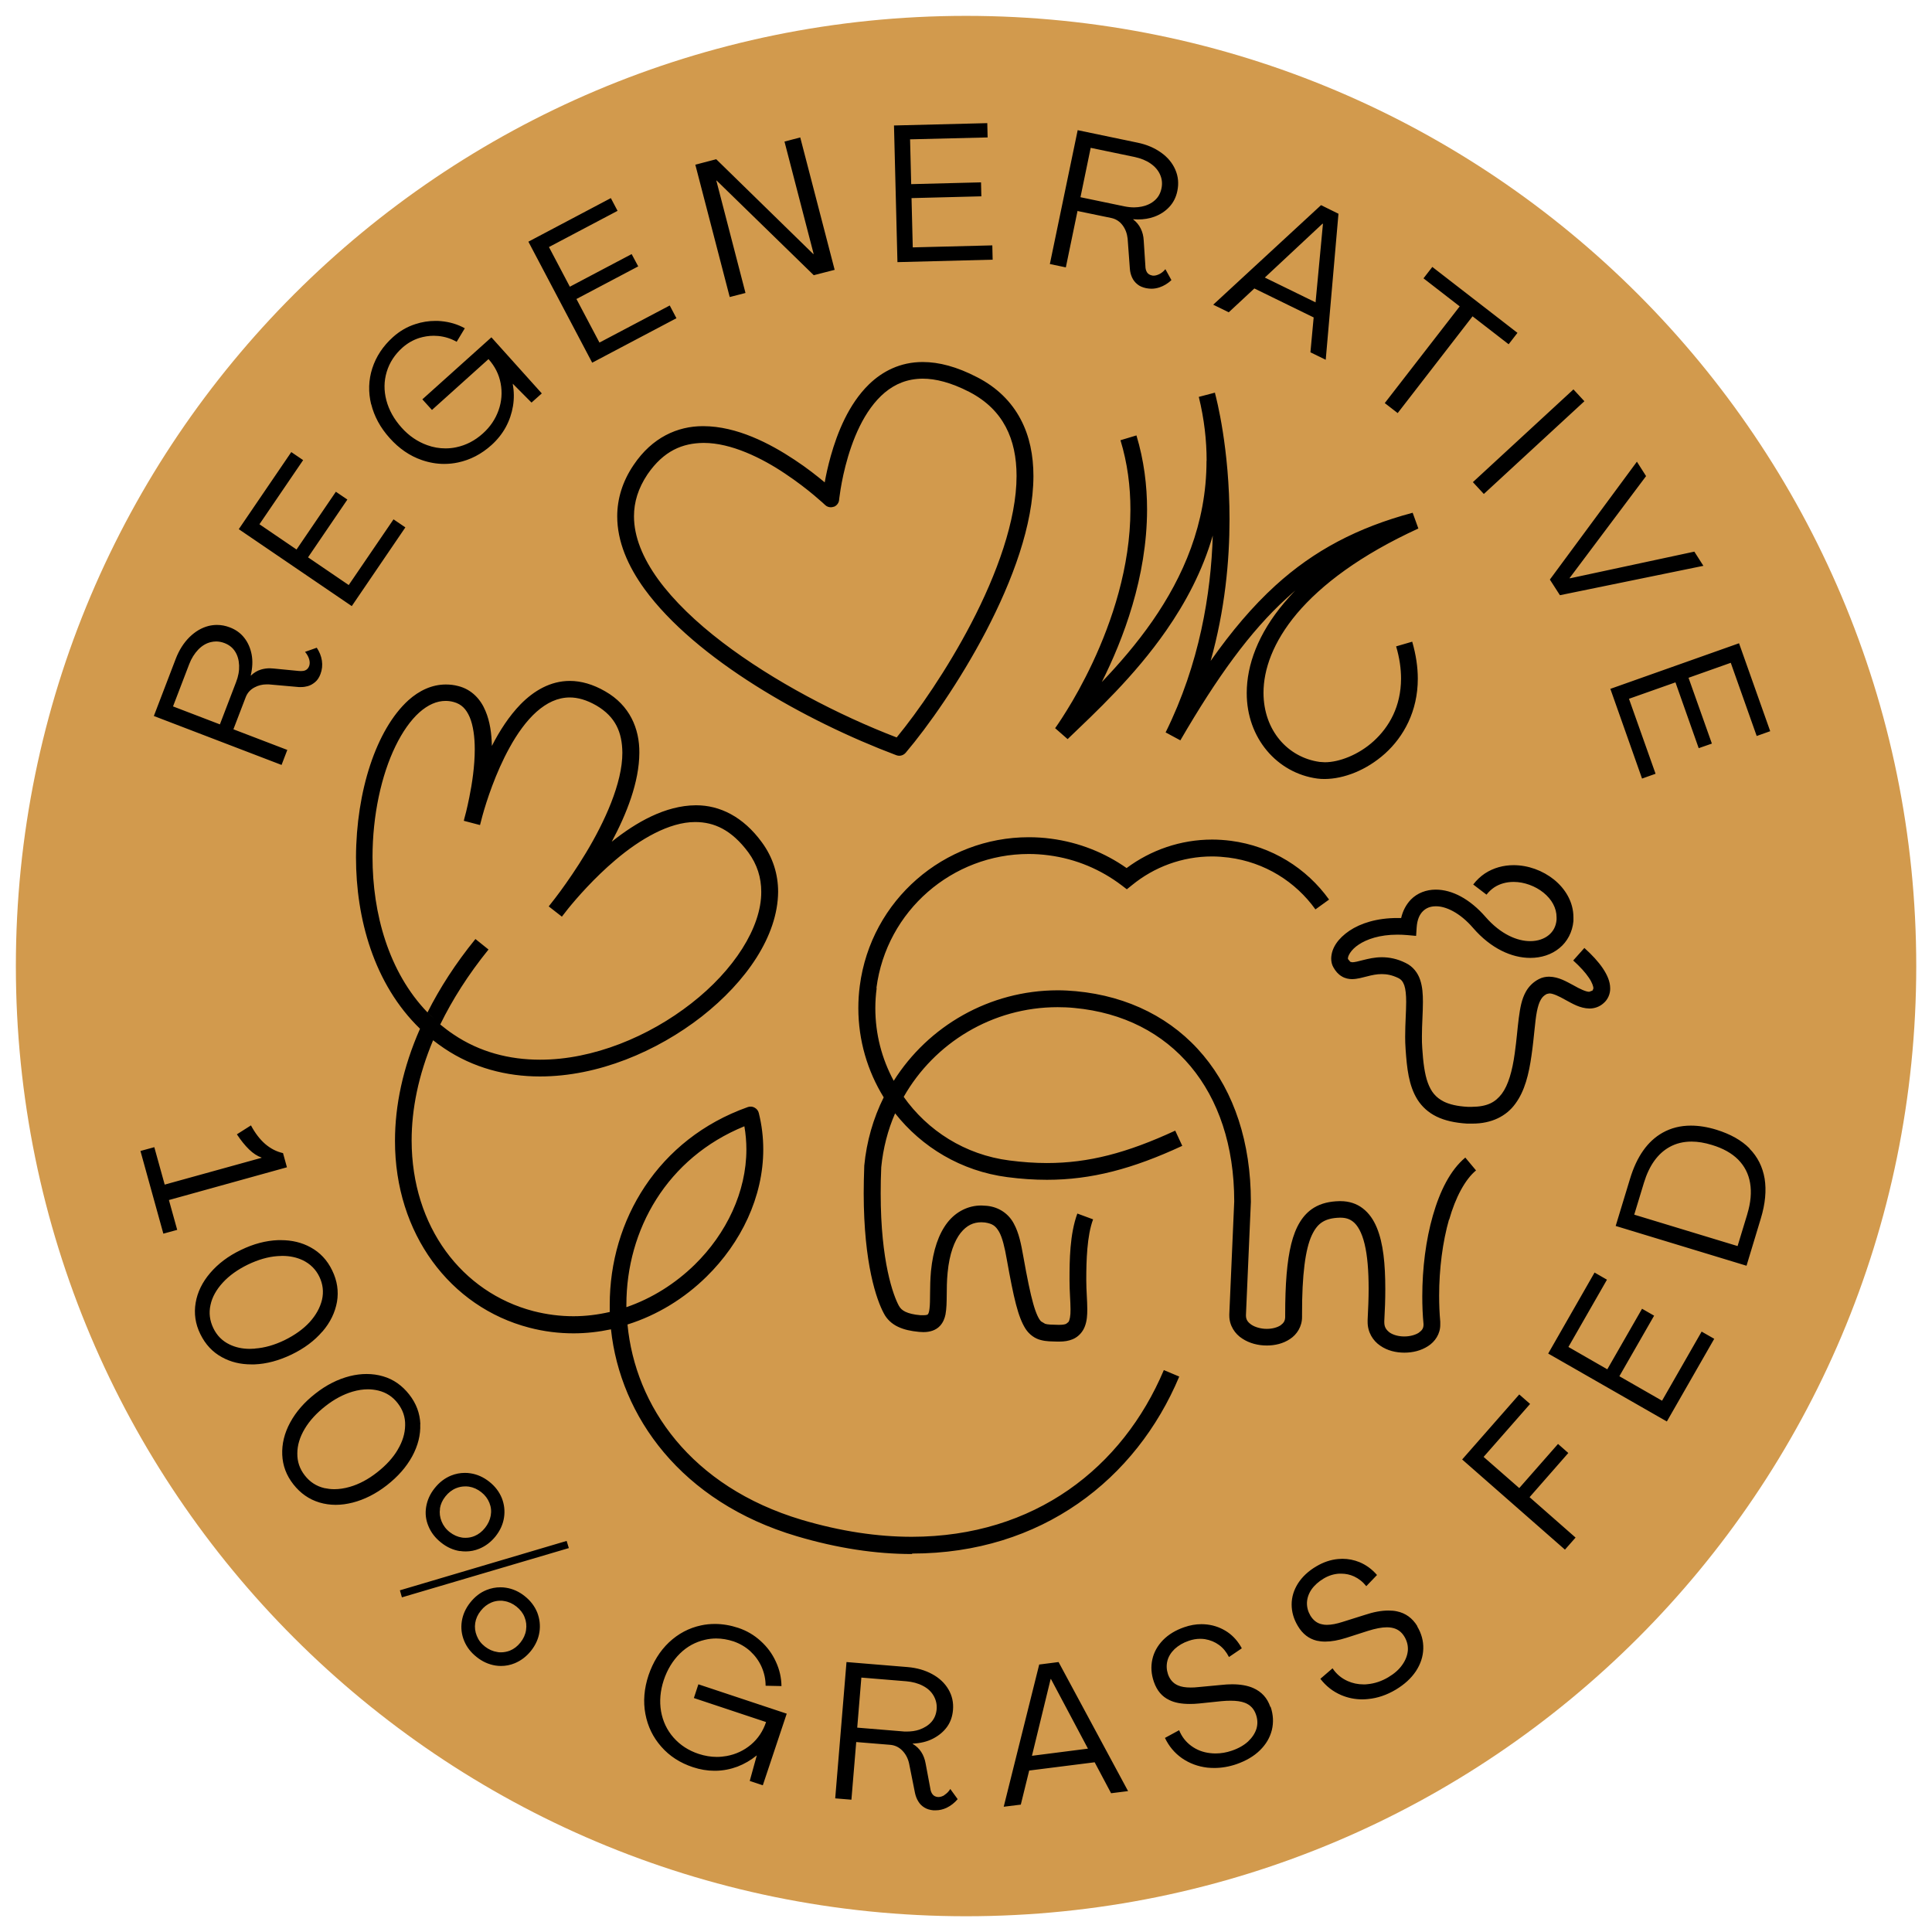 <?xml version="1.0" encoding="UTF-8"?><svg id="Layer_1" xmlns="http://www.w3.org/2000/svg" viewBox="0 0 172.91 172.91"><defs><style>.cls-1,.cls-2{stroke-width:0px;}.cls-2{fill:#d29a4d;}</style></defs><path class="cls-2" d="M171.5,86.46C171.5,39.49,133.42,1.42,86.46,1.42S1.42,39.49,1.42,86.46s38.07,85.04,85.04,85.04,85.04-38.07,85.04-85.04"/><path class="cls-1" d="M25.72,67.12l-4.83-1.85,1.1-2.87c.15-.39.41-.68.79-.88.33-.18.7-.27,1.1-.27.05,0,.11,0,.16,0l2.7.24c.07,0,.14,0,.21,0,.21,0,.41-.03.59-.08.25-.07.47-.2.67-.37.2-.17.36-.41.47-.71.15-.39.19-.79.13-1.2-.06-.41-.22-.8-.46-1.16l-1.05.37c.18.21.3.43.37.66.07.24.06.44,0,.61-.07.18-.18.31-.34.38-.11.05-.24.07-.39.07-.06,0-.13,0-.2-.01l-2.27-.22c-.11-.01-.22-.02-.33-.02-.27,0-.53.04-.77.11-.34.1-.64.28-.91.54h-.02c.16-.69.19-1.32.08-1.89-.11-.57-.33-1.07-.66-1.49-.33-.42-.76-.73-1.29-.93-.39-.15-.77-.22-1.15-.22-.25,0-.5.03-.75.09-.63.16-1.2.5-1.72,1.01-.51.51-.92,1.15-1.22,1.93l-1.96,5.12,11.43,4.38.52-1.36ZM15.49,63.21l1.44-3.76c.2-.53.48-.96.81-1.31.34-.35.71-.57,1.12-.67.16-.04.33-.06.49-.06.24,0,.49.05.73.14.42.16.74.41.96.76.22.34.34.76.36,1.24.02.48-.07.99-.28,1.52l-1.44,3.76-4.2-1.61ZM31.49,54.25l-10.12-6.89,4.7-6.9,1.06.72-3.91,5.74,3.32,2.26,3.52-5.17,1.03.7-3.52,5.17,3.64,2.48,4.01-5.88,1.06.72-4.8,7.05ZM33.22,36.2c-.27-1.1-.24-2.19.1-3.24.34-1.05.95-1.98,1.85-2.79.59-.53,1.25-.92,2-1.16.6-.2,1.2-.29,1.8-.29.16,0,.32,0,.49.02.78.07,1.49.28,2.14.64l-.73,1.21c-.51-.29-1.05-.46-1.64-.52-.14-.01-.28-.02-.41-.02-.44,0-.88.07-1.3.2-.56.18-1.06.47-1.51.87-.68.61-1.15,1.33-1.4,2.16-.25.83-.26,1.68-.03,2.55.23.87.68,1.68,1.36,2.44.66.74,1.43,1.26,2.29,1.57.55.2,1.09.29,1.64.29.32,0,.64-.03.96-.1.87-.18,1.67-.59,2.38-1.23.66-.59,1.13-1.29,1.41-2.08.28-.79.34-1.59.19-2.4-.15-.81-.51-1.53-1.09-2.18l-5.06,4.55-.86-.95,6.18-5.55,4.51,5.02-.92.82-1.67-1.68h-.01c.12.68.13,1.34.02,2-.11.65-.32,1.28-.64,1.87-.32.59-.75,1.13-1.28,1.61-.9.81-1.9,1.33-3,1.56-.41.09-.83.13-1.24.13-.67,0-1.35-.12-2.01-.35-1.07-.37-2.03-1.03-2.86-1.96-.84-.93-1.39-1.95-1.66-3.05ZM53,32.46l-5.71-10.83,7.38-3.9.6,1.14-6.14,3.24,1.87,3.55,5.53-2.92.59,1.1-5.53,2.92,2.06,3.9,6.29-3.32.6,1.14-7.54,3.98ZM65.31,26.59l-3.08-11.85,1.87-.49,8.68,8.48h.04s-2.61-10.06-2.61-10.06l1.41-.37,3.08,11.85-1.87.48-8.69-8.47h-.03s2.61,10.06,2.61,10.06l-1.4.36ZM80.32,23.47l-.31-12.24,8.35-.21.03,1.28-6.94.17.1,4.01,6.25-.16.03,1.25-6.25.16.11,4.41,7.12-.18.03,1.28-8.52.22ZM96.46,18.89l3,.62c.41.09.74.3,1,.64.26.34.41.75.46,1.2l.2,2.7c.02.29.09.55.2.79.11.24.27.44.47.6.2.17.46.28.78.35.16.03.32.05.48.05.24,0,.48-.04.72-.12.39-.13.75-.35,1.07-.65l-.54-.98c-.17.21-.37.37-.6.47-.16.07-.31.11-.45.11-.05,0-.11,0-.16-.02-.19-.04-.34-.13-.43-.27-.09-.14-.15-.33-.15-.57l-.15-2.29c-.02-.4-.11-.75-.27-1.07-.15-.31-.38-.59-.67-.81v-.02c.14.01.28.02.42.02.53,0,1.02-.08,1.46-.24.55-.2,1-.5,1.36-.89.36-.39.6-.87.71-1.42.14-.67.08-1.3-.18-1.9-.26-.6-.68-1.11-1.27-1.53-.59-.42-1.28-.72-2.1-.89l-5.37-1.12-2.49,11.98,1.43.3,1.05-5.07ZM97.61,13.23l3.94.82c.55.12,1.03.31,1.43.59.4.28.68.61.85,1,.17.39.21.79.12,1.22-.09.44-.29.8-.6,1.07-.3.27-.69.46-1.17.56-.22.04-.44.07-.67.07-.28,0-.57-.03-.87-.09l-3.94-.82.91-4.4ZM112.27,25.82l5.3,2.59-.29,3.12,1.37.67,1.14-13.07-1.56-.77-9.65,8.91,1.39.68,2.3-2.14ZM118.37,20.02l.03.02-.66,7.02-4.54-2.22,5.16-4.82ZM123.93,36.08l6.71-8.66-3.24-2.51.79-1.02,7.62,5.9-.79,1.02-3.23-2.5-6.7,8.66-1.15-.89ZM131.82,43.15l9-8.3.98,1.06-9,8.3-.98-1.06ZM138.71,51.87l7.79-10.55.82,1.29-6.84,9.12.02.03,11.14-2.39.81,1.27-12.84,2.63-.9-1.4ZM144.1,61.66l11.54-4.09,2.79,7.87-1.21.43-2.32-6.55-3.78,1.34,2.09,5.89-1.18.41-2.08-5.89-4.16,1.47,2.38,6.71-1.21.43-2.84-8.04ZM15.12,107.41l.74,2.66-1.24.34-2.05-7.4,1.24-.34.93,3.35,8.67-2.4v-.02c-.38-.13-.75-.37-1.12-.73-.37-.36-.73-.81-1.09-1.35l1.26-.8c.37.69.79,1.24,1.27,1.66.48.41,1.01.69,1.6.82l.35,1.27-10.56,2.93ZM28.85,119.18c.71-.82,1.14-1.72,1.31-2.67.16-.95.02-1.89-.43-2.81-.44-.92-1.09-1.61-1.94-2.07-.78-.43-1.67-.64-2.65-.64-.08,0-.16,0-.25,0-1.09.04-2.2.33-3.33.88-1.13.54-2.04,1.23-2.75,2.06-.71.83-1.14,1.72-1.3,2.67-.16.95-.03,1.89.42,2.8.45.92,1.09,1.61,1.94,2.07.78.43,1.65.64,2.62.64.09,0,.18,0,.28,0,1.08-.04,2.19-.34,3.32-.88,1.14-.55,2.06-1.24,2.76-2.06ZM22.82,120.7c-.15.01-.31.02-.46.02-.67,0-1.27-.13-1.81-.39-.65-.31-1.14-.8-1.46-1.47-.32-.67-.41-1.36-.25-2.07.15-.71.53-1.38,1.11-2.01.58-.63,1.33-1.16,2.23-1.6.92-.44,1.8-.7,2.65-.76.15-.01.29-.02.43-.02.68,0,1.29.13,1.84.39.66.32,1.16.81,1.48,1.47.32.67.4,1.35.24,2.06-.17.71-.54,1.38-1.11,2.01-.58.63-1.33,1.16-2.24,1.61-.91.44-1.79.69-2.64.75ZM37.62,127.45c-.04-.97-.37-1.85-1-2.65-.63-.8-1.4-1.35-2.33-1.62-.47-.14-.97-.21-1.48-.21-.48,0-.98.06-1.5.19-1.06.27-2.09.78-3.08,1.56-.99.77-1.74,1.63-2.26,2.59-.52.96-.75,1.92-.71,2.89.04.97.37,1.85,1,2.65.63.8,1.4,1.34,2.33,1.62.47.14.96.21,1.46.21s.99-.07,1.51-.2c1.05-.27,2.07-.78,3.06-1.55,1-.78,1.75-1.64,2.27-2.59.52-.96.76-1.92.72-2.88ZM35.6,129.74c-.43.73-1.05,1.41-1.86,2.04-.79.62-1.6,1.05-2.43,1.29-.48.14-.95.21-1.39.21-.31,0-.61-.04-.9-.1-.71-.17-1.29-.55-1.74-1.13-.46-.59-.68-1.24-.67-1.97,0-.73.22-1.46.66-2.2.44-.74,1.06-1.41,1.85-2.03.8-.63,1.62-1.06,2.43-1.3.48-.14.94-.21,1.38-.21.31,0,.62.04.92.11.71.17,1.3.55,1.75,1.14.45.58.68,1.24.66,1.97-.01.73-.23,1.46-.67,2.19ZM50.71,137.9l.2.65-14.94,4.41-.18-.63,14.92-4.42ZM46.96,142.85c-.51-.41-1.08-.66-1.67-.75-.17-.03-.34-.04-.51-.04-.42,0-.83.08-1.23.24-.56.22-1.05.6-1.47,1.13-.41.52-.66,1.08-.75,1.68-.09.6-.02,1.18.21,1.74.23.56.6,1.04,1.12,1.45.51.41,1.07.66,1.67.76.18.03.35.04.52.04.41,0,.82-.08,1.21-.24.56-.23,1.05-.6,1.46-1.11.42-.53.67-1.09.76-1.69.09-.6.02-1.18-.2-1.75-.23-.56-.6-1.05-1.12-1.46ZM47.08,145.89c-.06.4-.23.77-.5,1.11-.27.34-.58.58-.95.73-.26.1-.53.15-.8.15-.11,0-.22,0-.33-.03-.39-.06-.75-.22-1.09-.48-.35-.27-.59-.59-.74-.97-.15-.37-.2-.75-.14-1.14.06-.39.22-.75.49-1.09.27-.35.59-.59.96-.75.26-.11.53-.16.8-.16.11,0,.23,0,.34.03.4.06.77.23,1.11.5.33.27.58.58.72.95.15.37.19.75.13,1.14ZM41.16,138.81c.18.03.35.04.52.04.41,0,.82-.08,1.21-.24.56-.23,1.05-.6,1.46-1.11.42-.53.67-1.09.76-1.69.09-.6.02-1.18-.2-1.74-.23-.56-.6-1.05-1.12-1.46-.52-.41-1.08-.66-1.67-.75-.17-.03-.35-.04-.52-.04-.42,0-.83.08-1.23.24-.56.23-1.05.6-1.47,1.13-.41.51-.66,1.07-.76,1.67-.1.6-.03,1.18.21,1.74.23.56.61,1.05,1.13,1.46.51.41,1.07.66,1.67.76ZM39.37,135.02c.06-.39.22-.75.49-1.09.27-.34.59-.59.96-.74.27-.11.54-.16.81-.16.11,0,.22,0,.34.02.39.06.77.23,1.11.5.34.27.57.58.72.95.15.37.19.75.12,1.14-.07.39-.24.76-.51,1.1-.27.34-.58.58-.94.73-.26.11-.53.16-.8.16-.11,0-.21,0-.32-.02-.39-.06-.75-.22-1.09-.48-.35-.27-.59-.6-.74-.97-.15-.37-.2-.75-.14-1.14ZM62.53,150.75l7.88,2.62-2.14,6.41-1.17-.39.63-2.28h-.01c-.53.43-1.1.76-1.72,1-.62.23-1.27.36-1.94.37-.04,0-.09,0-.13,0-.63,0-1.27-.11-1.91-.32-1.15-.38-2.1-.99-2.84-1.84-.74-.84-1.21-1.81-1.42-2.93-.21-1.12-.11-2.27.28-3.45.4-1.18,1.01-2.17,1.83-2.95.83-.78,1.79-1.29,2.87-1.52.41-.09.82-.13,1.24-.13.69,0,1.39.12,2.09.35.75.25,1.42.64,2,1.17.59.53,1.05,1.15,1.37,1.86.33.71.49,1.43.5,2.18l-1.42-.03c0-.59-.12-1.14-.36-1.69-.24-.54-.58-1-1.01-1.4-.43-.39-.93-.68-1.5-.88-.52-.17-1.04-.26-1.55-.26-.34,0-.69.04-1.02.12-.85.2-1.59.6-2.23,1.23-.64.63-1.13,1.43-1.45,2.39-.31.95-.39,1.87-.24,2.77.16.9.53,1.69,1.12,2.36.59.67,1.34,1.16,2.25,1.46.55.18,1.09.27,1.63.27.29,0,.58-.03.87-.08.82-.15,1.55-.49,2.18-1.02.63-.53,1.08-1.21,1.35-2.02l-6.46-2.15.4-1.22ZM84.53,160.66c-.19.11-.36.17-.53.17-.02,0-.04,0-.06,0-.2-.02-.35-.09-.46-.22-.11-.13-.19-.31-.22-.55l-.42-2.24c-.07-.39-.2-.73-.39-1.02-.19-.3-.45-.54-.77-.73v-.02c.7-.03,1.31-.18,1.83-.45.52-.27.94-.62,1.25-1.05.31-.43.48-.93.53-1.5.06-.68-.08-1.3-.41-1.86-.33-.56-.82-1.02-1.45-1.36-.64-.35-1.37-.56-2.2-.63l-5.47-.45-1.01,12.2,1.45.12.43-5.16,3.06.25c.41.04.77.21,1.07.52.3.31.5.69.6,1.14l.53,2.65c.06.28.16.54.3.76.13.22.31.4.54.54.22.14.49.22.81.25.07,0,.13,0,.2,0,.34,0,.67-.08.99-.23.37-.18.7-.44.98-.77l-.66-.91c-.14.23-.32.41-.53.54ZM81.12,154.97c-.13,0-.26,0-.39-.02l-4.01-.33.37-4.48,4.02.33c.56.05,1.06.18,1.49.41.43.22.75.52.96.89.21.37.3.76.27,1.19-.04.45-.19.83-.46,1.14-.27.31-.64.54-1.09.7-.35.12-.74.17-1.15.17ZM93.01,148.96l-3.18,12.74,1.53-.19.75-3.05,5.86-.74,1.47,2.77,1.52-.19-6.22-11.55-1.72.22ZM92.36,157.13l1.67-6.86h.03s3.31,6.23,3.31,6.23l-5.01.64ZM113.72,152.76c.24.71.27,1.4.11,2.07-.17.68-.52,1.28-1.07,1.82-.54.53-1.24.94-2.1,1.24-.67.23-1.34.34-1.98.34-.21,0-.41-.01-.62-.03-.85-.1-1.6-.38-2.27-.84-.67-.47-1.17-1.07-1.53-1.82l1.27-.69c.23.57.59,1.04,1.08,1.4.49.36,1.05.58,1.69.65.16.02.33.03.49.03.48,0,.97-.08,1.46-.25.59-.2,1.08-.48,1.45-.82.37-.35.62-.73.75-1.14.12-.41.11-.83-.04-1.26-.17-.51-.5-.87-.99-1.06-.33-.13-.76-.19-1.28-.19-.25,0-.52.01-.82.04l-2.02.21c-.29.03-.56.04-.82.04-.74,0-1.35-.11-1.83-.35-.66-.31-1.11-.85-1.38-1.63-.24-.69-.28-1.36-.14-2,.14-.65.46-1.22.95-1.73.5-.51,1.13-.89,1.91-1.16.52-.18,1.03-.27,1.53-.27.18,0,.35.01.52.03.67.08,1.27.31,1.81.67.53.36.96.85,1.29,1.46l-1.15.78c-.23-.45-.52-.81-.89-1.08-.37-.27-.79-.44-1.26-.52-.14-.02-.28-.03-.43-.03-.34,0-.68.06-1.02.18-.51.17-.92.42-1.26.73-.33.32-.55.67-.65,1.06-.1.4-.08.79.05,1.19.17.49.47.83.9,1.01.29.13.67.19,1.14.19.21,0,.45-.01.69-.04l2.02-.19c.35-.04.68-.06.99-.06.74,0,1.38.11,1.9.34.74.33,1.25.88,1.52,1.68ZM126.84,145.56c.38.64.56,1.3.54,2-.02.7-.24,1.37-.66,2.01-.43.64-1.02,1.18-1.8,1.65-.81.48-1.63.76-2.48.84-.18.02-.35.03-.52.03-.66,0-1.29-.13-1.88-.38-.75-.32-1.37-.81-1.87-1.46l1.09-.94c.34.51.79.89,1.35,1.14.45.2.92.3,1.43.3.12,0,.24,0,.36-.02.64-.06,1.26-.27,1.85-.62.54-.32.96-.69,1.25-1.11.3-.42.46-.85.5-1.28.03-.43-.07-.84-.3-1.23-.28-.47-.67-.74-1.19-.82-.12-.02-.25-.03-.39-.03-.46,0-1.02.11-1.69.32l-1.93.62c-.72.23-1.35.34-1.9.34-.27,0-.52-.03-.75-.08-.7-.17-1.27-.6-1.69-1.31-.38-.63-.56-1.27-.56-1.93,0-.66.19-1.29.57-1.89.38-.59.92-1.1,1.63-1.52.64-.38,1.29-.6,1.96-.66.13-.01.26-.02.38-.02.53,0,1.04.1,1.53.3.6.25,1.12.63,1.57,1.15l-.96,1c-.31-.39-.68-.68-1.09-.87-.37-.17-.75-.25-1.16-.25-.06,0-.12,0-.18,0-.48.03-.94.17-1.39.44-.45.27-.82.6-1.08.97-.26.38-.39.77-.41,1.18-.01.41.09.79.3,1.15.27.45.63.72,1.09.8.12.03.25.04.4.04.39,0,.87-.09,1.42-.27l1.94-.61c.8-.27,1.51-.4,2.14-.4.27,0,.52.02.75.07.79.16,1.4.61,1.84,1.33ZM136.89,133.99l4.12,3.62-.95,1.08-9.2-8.07,5.11-5.82.97.85-4.16,4.74,3.19,2.79,3.47-3.95.92.81-3.47,3.96ZM152.3,119.18l1.12.64-4.24,7.4-10.62-6.08,4.15-7.25,1.11.64-3.45,6.02,3.48,2,3.11-5.42,1.08.62-3.11,5.42,3.82,2.19,3.54-6.18ZM156.59,102.79c-.73-.74-1.72-1.29-2.97-1.68-.81-.25-1.58-.37-2.29-.37-.93,0-1.78.21-2.54.64-1.33.75-2.3,2.12-2.9,4.1l-1.29,4.24,11.71,3.56,1.28-4.23c.4-1.32.51-2.51.34-3.57-.18-1.05-.63-1.95-1.35-2.68ZM156.38,108.66l-.87,2.86-9.25-2.81.87-2.86c.47-1.54,1.23-2.6,2.28-3.19.59-.33,1.25-.49,1.98-.49.57,0,1.17.1,1.82.3,1,.3,1.78.74,2.35,1.31.57.58.93,1.27,1.07,2.1.14.83.06,1.75-.25,2.77ZM129.69,109.12c-.58,2.03-.89,4.45-.89,6.83,0,.79.03,1.58.1,2.34v.23c.02.86-.48,1.57-1.1,1.96-.62.4-1.36.58-2.11.58-.76,0-1.53-.18-2.17-.63-.65-.44-1.13-1.21-1.12-2.14v-.16s0,0,0,0c.05-.99.09-1.92.09-2.78,0-1.62-.11-2.98-.36-4.01-.25-1.04-.63-1.7-1.06-2.02-.29-.22-.62-.34-1.11-.34h-.06c-.66.02-1.14.14-1.52.37-.38.23-.69.59-.98,1.21-.57,1.23-.88,3.51-.87,7.08v.21c.01.86-.46,1.59-1.08,1.99-.61.41-1.35.58-2.07.58-.77,0-1.55-.19-2.2-.62-.65-.41-1.17-1.17-1.16-2.08v-.11s0,0,0,0c.12-2.84.43-9.93.44-10.09,0-5.01-1.43-9.12-3.9-12.08-2.48-2.97-6.02-4.82-10.41-5.23-.5-.05-1-.07-1.5-.07-5.82,0-11.03,3.19-13.78,8.04-.32-.46-.62-.94-.89-1.44,3.1-4.92,8.58-8.1,14.67-8.11.54,0,1.09.03,1.64.08,4.74.44,8.69,2.48,11.42,5.76,2.74,3.28,4.24,7.78,4.24,13.08h0s0,.03,0,.03c0,.01-.31,7.22-.44,10.1h0s0,.05,0,.05c0,.37.15.59.49.83.33.22.85.37,1.36.37h.03c.48,0,.94-.13,1.22-.32.28-.21.4-.39.41-.74v-.21c0-2.74.16-4.78.54-6.32.38-1.53,1.02-2.63,2.03-3.25.67-.41,1.44-.57,2.27-.59h.12c.75,0,1.44.22,1.99.65.56.43.96,1.02,1.25,1.72.58,1.4.76,3.25.76,5.5,0,.89-.03,1.85-.09,2.87v.09c0,.45.17.68.47.92.31.22.8.36,1.3.36h.03c.49,0,.97-.13,1.28-.33.31-.22.42-.4.43-.7v-.09c-.08-.81-.11-1.64-.11-2.47,0-2.51.32-5.05.95-7.24.63-2.19,1.55-4.05,2.9-5.18l.96,1.15c-.96.79-1.84,2.4-2.41,4.43ZM125.76,92.75c0-1.15.09-2.22.09-3.08,0-.63-.05-1.14-.17-1.49-.13-.34-.26-.51-.54-.65-.56-.27-1.03-.35-1.47-.35h-.02c-.44,0-.86.09-1.28.2-.43.1-.85.24-1.35.25-.3,0-.64-.06-.94-.25-.31-.18-.55-.46-.74-.8h0c-.15-.25-.2-.54-.2-.8.02-.95.63-1.8,1.63-2.48,1-.67,2.45-1.14,4.29-1.14.11,0,.22,0,.34,0,.15-.65.45-1.21.87-1.65.58-.59,1.38-.89,2.22-.89h.01c1.46,0,3.05.83,4.46,2.45,1.36,1.56,2.84,2.16,3.99,2.16h0c.69,0,1.26-.21,1.66-.54.4-.33.65-.78.7-1.38v-.21c0-.84-.43-1.61-1.17-2.21-.73-.59-1.73-.96-2.66-.96h-.02c-.63,0-1.23.16-1.73.49-.25.17-.48.38-.69.65l-1.19-.91c.31-.4.66-.73,1.05-.99.78-.51,1.68-.74,2.56-.74,1.31,0,2.61.48,3.62,1.29,1,.81,1.74,1.99,1.74,3.38v.33c-.09.99-.55,1.85-1.25,2.42-.7.58-1.62.88-2.61.88-1.66,0-3.53-.84-5.12-2.68-1.2-1.39-2.45-1.94-3.31-1.94h-.02c-.51,0-.88.16-1.17.45-.29.29-.5.74-.55,1.43l-.05.77-.77-.07c-.32-.03-.62-.04-.91-.04-1.59,0-2.74.41-3.46.89-.73.48-.98,1.06-.96,1.24v.06s.01,0,.01,0l.2.24.17.04h.02c.18,0,.53-.08.97-.2.45-.11,1.01-.25,1.66-.25s1.37.13,2.13.51c.66.31,1.1.9,1.3,1.51.21.62.25,1.28.25,1.98,0,.96-.09,2.01-.09,3.08,0,.36,0,.71.03,1.06.08,1.24.21,2.31.5,3.1.3.8.69,1.3,1.43,1.68.51.25,1.2.42,2.15.47h.34c1.41-.01,2.12-.41,2.7-1.17.57-.76.94-2.02,1.16-3.64.17-1.2.24-2.24.36-3.14.12-.9.25-1.68.64-2.37.26-.46.65-.85,1.15-1.11.3-.16.63-.22.93-.22.87.02,1.54.44,2.17.77.59.34,1.13.58,1.39.58,0,0,.02,0,.03,0l.29-.11.08-.19c0-.15-.1-.51-.41-.96-.3-.45-.78-.98-1.4-1.54l1-1.12c.69.62,1.25,1.23,1.65,1.82.39.59.66,1.17.66,1.8.01.48-.2.99-.59,1.32-.36.33-.83.48-1.25.48,0,0-.01,0-.02,0-.86-.02-1.52-.44-2.14-.77-.59-.34-1.13-.58-1.42-.58h-.03l-.23.05c-.26.14-.4.28-.54.53-.14.24-.25.59-.34,1.04-.18.92-.24,2.25-.48,3.92-.24,1.71-.61,3.19-1.44,4.32-.81,1.13-2.14,1.79-3.84,1.79h-.49c-1.1-.07-1.99-.27-2.73-.63-.74-.36-1.31-.89-1.71-1.52-.79-1.27-.94-2.81-1.06-4.5-.03-.4-.04-.79-.04-1.17ZM78.46,88.44c-.08.6-.12,1.2-.12,1.79,0,2.31.58,4.52,1.63,6.47.27.5.56.98.89,1.44,2.14,3.04,5.5,5.21,9.48,5.72,1.17.15,2.27.23,3.36.23,3.72,0,7.16-.9,11.48-2.9l.63,1.36c-4.43,2.06-8.14,3.04-12.11,3.04-1.15,0-2.33-.08-3.55-.24-4.13-.54-7.65-2.68-10.04-5.71-.23-.29-.43-.6-.63-.9.21.3.4.62.63.9-.65,1.49-1.07,3.11-1.24,4.82-.04.83-.05,1.62-.05,2.36,0,6.12,1.14,9.14,1.62,10.03.14.25.29.4.59.55.29.14.74.26,1.36.31h.24c.34,0,.38-.06.41-.08.03-.02.12-.18.15-.52.09-.68,0-1.89.13-3.35.19-1.89.69-3.33,1.47-4.34.78-1,1.88-1.53,3.03-1.53h.03l.48.03c1.11.11,1.97.75,2.41,1.6.46.84.65,1.84.85,2.96.34,1.91.62,3.27.88,4.19.26.93.51,1.4.7,1.59l.37.22c.22.07.62.08,1.17.09h.11c.3,0,.49-.04.6-.09l.2-.16c.11-.14.2-.54.19-1.14,0-.68-.09-1.58-.09-2.59v-.06c0-1.72.02-4.07.7-5.92l1.41.52c-.55,1.46-.61,3.72-.61,5.4v.06c0,.92.09,1.79.09,2.59,0,.53-.03,1.03-.21,1.51-.17.48-.56.95-1.1,1.17-.36.15-.75.21-1.19.21h-.15c-.53-.02-1,0-1.51-.14-.51-.12-1.03-.48-1.37-1.01-.67-1.06-1.05-2.73-1.67-6.18-.19-1.1-.4-1.97-.69-2.49-.31-.52-.56-.73-1.27-.84l-.31-.02c-.72,0-1.32.27-1.87.96-.54.69-1,1.85-1.16,3.55-.15,1.5,0,2.7-.19,3.74-.07.35-.21.71-.48,1.01-.37.41-.92.57-1.48.57h-.04l-.38-.02c-.72-.07-1.34-.2-1.88-.46-.53-.25-.98-.66-1.25-1.18-.66-1.22-1.8-4.44-1.81-10.75,0-.77.02-1.58.05-2.44v-.03s0-.01,0-.01c.21-2.19.81-4.25,1.74-6.12,0,0,0,0,0,0-1.45-2.35-2.27-5.1-2.27-7.99,0-.66.04-1.32.13-1.99,1-7.69,7.56-13.3,15.12-13.3.66,0,1.32.04,1.99.13,2.52.33,4.82,1.26,6.77,2.63,2.16-1.61,4.83-2.55,7.66-2.55.55,0,1.11.04,1.67.11,3.67.48,6.79,2.47,8.79,5.26l-1.22.88c-1.77-2.47-4.52-4.22-7.77-4.64-.5-.06-.99-.1-1.48-.1-2.68,0-5.19.95-7.17,2.57l-.46.37-.47-.36c-1.85-1.4-4.06-2.36-6.52-2.68-.6-.08-1.2-.12-1.79-.12-6.81,0-12.73,5.06-13.63,11.99ZM73.81,43.17c-.66-.55-1.59-1.29-2.7-2.02-2.23-1.48-5.17-3-8.15-3.01-.02,0-.04,0-.06,0-2.25,0-4.53,1-6.19,3.47-1,1.47-1.47,3.04-1.47,4.6,0,2.24.94,4.44,2.46,6.53,4.56,6.24,14.36,11.78,22.52,14.85.09.03.18.05.26.05.21,0,.42-.09.57-.26,2.01-2.37,4.84-6.38,7.2-10.89,2.35-4.51,4.23-9.5,4.24-13.88,0-1.84-.34-3.58-1.15-5.1-.81-1.53-2.09-2.83-3.89-3.75-1.81-.94-3.42-1.36-4.86-1.36h-.02c-1.99,0-3.6.83-4.81,2.01-1.82,1.78-2.82,4.32-3.41,6.41-.25.9-.43,1.72-.54,2.36ZM74.62,45.36c.27-.1.46-.35.48-.63,0,0,.01-.16.06-.46.14-1.06.62-3.75,1.78-6.11.58-1.18,1.33-2.26,2.25-3.03.93-.77,2.01-1.23,3.39-1.24,1.15,0,2.53.34,4.18,1.19,1.55.81,2.58,1.86,3.25,3.12.67,1.26.97,2.75.97,4.4,0,3.95-1.77,8.8-4.06,13.19-2.16,4.14-4.77,7.9-6.67,10.21-5.19-1.99-11.03-5.03-15.59-8.51-2.35-1.79-4.35-3.71-5.75-5.63-1.4-1.93-2.17-3.84-2.17-5.65,0-1.27.37-2.5,1.21-3.76,1.46-2.12,3.14-2.79,5.01-2.81h.03c2.45,0,5.2,1.35,7.29,2.76,1.05.7,1.95,1.4,2.58,1.93.31.26.56.48.73.63l.25.23c.14.14.33.21.52.21.09,0,.18-.02.26-.05ZM107.99,41.23c0-1.81-.21-3.71-.7-5.71l1.45-.38s0,.01,0,.03c0,0,0,.01,0,.02.13.48,1.3,4.96,1.3,11.28,0,3.73-.41,8.11-1.69,12.68,1.88-2.67,3.76-4.89,5.79-6.74,3.46-3.15,7.36-5.2,12.29-6.52l.51,1.41c-5.21,2.39-8.69,5.04-10.86,7.6-2.16,2.57-3,5.03-3,7.11.01,3.37,2.18,5.78,5.02,6.18l.46.03h.02c1.24,0,2.99-.64,4.37-1.9,1.39-1.27,2.43-3.1,2.44-5.58,0-.88-.13-1.84-.44-2.89l1.44-.42c.34,1.18.5,2.28.5,3.31,0,2.92-1.27,5.2-2.93,6.7-1.67,1.5-3.69,2.27-5.4,2.28-.23,0-.45-.01-.67-.04-3.59-.49-6.32-3.62-6.31-7.66,0-2.49,1.01-5.3,3.36-8.08.31-.36.63-.73.99-1.09-.26.22-.52.45-.77.68-3.29,2.99-6.24,7.09-9.52,12.73l-1.32-.71c3.04-6.15,4.06-12.41,4.22-17.62-.92,3.18-2.43,6-4.16,8.49-2.86,4.12-6.33,7.33-8.83,9.73l-1.12-.98s.1-.13.28-.4c.18-.27.45-.67.76-1.18.64-1.02,1.48-2.5,2.33-4.31,1.69-3.61,3.37-8.52,3.37-13.68,0-2.05-.26-4.13-.89-6.2l1.43-.43c.67,2.23.95,4.46.95,6.64-.01,6.05-2.14,11.63-4.05,15.43,1.54-1.61,3.12-3.43,4.53-5.46,2.74-3.95,4.84-8.69,4.84-14.33ZM81.63,139.04c11.57,0,20.05-6.64,23.91-15.84l-1.38-.58c-3.69,8.73-11.56,14.91-22.56,14.92-3.05,0-6.34-.48-9.85-1.52-9.94-2.97-14.9-10.2-15.59-17.48,2.68-.84,5.11-2.35,7.07-4.28,3.09-3.03,5.08-7.13,5.08-11.39,0-1.09-.13-2.18-.4-3.26-.05-.21-.19-.38-.38-.48-.11-.06-.23-.09-.35-.09-.08,0-.17.01-.25.04-8.06,2.86-12.37,10.16-12.36,17.7,0,.21,0,.42,0,.64-1.05.24-2.14.38-3.25.38-1.18,0-2.38-.15-3.59-.46-6.38-1.67-10.88-7.54-10.89-15.27,0-2.79.6-5.83,1.93-8.99h0c.2-.47.41-.94.64-1.41,0,0,0,0,0,0,1.07-2.19,2.49-4.44,4.31-6.69l-1.17-.94c-1.78,2.19-3.2,4.4-4.29,6.57.17.18.37.34.55.52-.18-.17-.38-.34-.55-.52,0,0,0,0,0,0-3.49-3.62-4.92-8.87-4.92-13.9,0-3.74.79-7.33,2.05-9.92.63-1.3,1.37-2.34,2.14-3.03.78-.69,1.56-1.03,2.35-1.03.24,0,.48.03.73.1.69.19,1.11.62,1.43,1.36.31.74.45,1.77.45,2.87,0,1.49-.24,3.09-.49,4.31-.1.5-.2.93-.28,1.27-.14.51-.21.81-.21.82l1.45.38s.09-.32.22-.84c.35-1.27,1.17-3.83,2.43-6.1.68-1.24,1.5-2.39,2.41-3.2.92-.81,1.88-1.27,2.96-1.28.72,0,1.51.21,2.41.73,1.71,1.01,2.29,2.4,2.31,4.21.01,2.73-1.6,6.22-3.26,8.97-.83,1.38-1.66,2.57-2.28,3.42-.18.24-.34.46-.48.64-.36.45-.57.72-.57.73l1.18.92s0-.01.02-.03c0,0,0,0,0,0,.07-.08.25-.32.53-.68.77-.95,2.34-2.76,4.26-4.38,2.16-1.83,4.78-3.38,7.11-3.38h.04c1.65.01,3.21.68,4.72,2.71.8,1.09,1.16,2.27,1.16,3.53.02,3.21-2.47,7.04-6.26,9.99-3.78,2.96-8.79,5.05-13.54,5.04-2.74,0-5.4-.68-7.74-2.26-.42-.28-.81-.58-1.19-.89-.23.47-.44.94-.64,1.41.32.25.65.49.99.72,2.61,1.76,5.58,2.52,8.56,2.52h.02c5.19,0,10.45-2.23,14.47-5.36,4-3.14,6.81-7.21,6.84-11.17,0-1.55-.46-3.07-1.45-4.42-1.69-2.32-3.79-3.32-5.88-3.32h-.04c-2.73.02-5.34,1.52-7.52,3.26,1.33-2.49,2.46-5.33,2.47-7.96.02-2.16-.86-4.25-3.06-5.5-1.09-.63-2.16-.93-3.16-.93-1.75,0-3.23.89-4.41,2.09-1.03,1.06-1.88,2.38-2.57,3.73-.02-1.1-.17-2.19-.57-3.13-.42-1.03-1.23-1.93-2.44-2.23-.37-.1-.74-.14-1.11-.14-1.24,0-2.38.54-3.35,1.41-2.88,2.62-4.67,8.14-4.69,14.06,0,5.47,1.6,11.34,5.73,15.34,0,0,0,0,0,0h0c-1.54,3.49-2.24,6.88-2.24,10.03-.01,8.31,4.94,14.88,12.01,16.72,1.33.35,2.66.51,3.97.51,1.14,0,2.26-.13,3.35-.36.83,7.78,6.27,15.45,16.64,18.52,3.64,1.08,7.08,1.59,10.28,1.59h.04ZM56.06,116.78c0-6.73,3.64-13.16,10.56-15.98.12.69.18,1.38.18,2.07,0,3.79-1.78,7.53-4.63,10.32-1.72,1.68-3.81,3.01-6.11,3.8,0-.07,0-.14,0-.21Z"/></svg>
